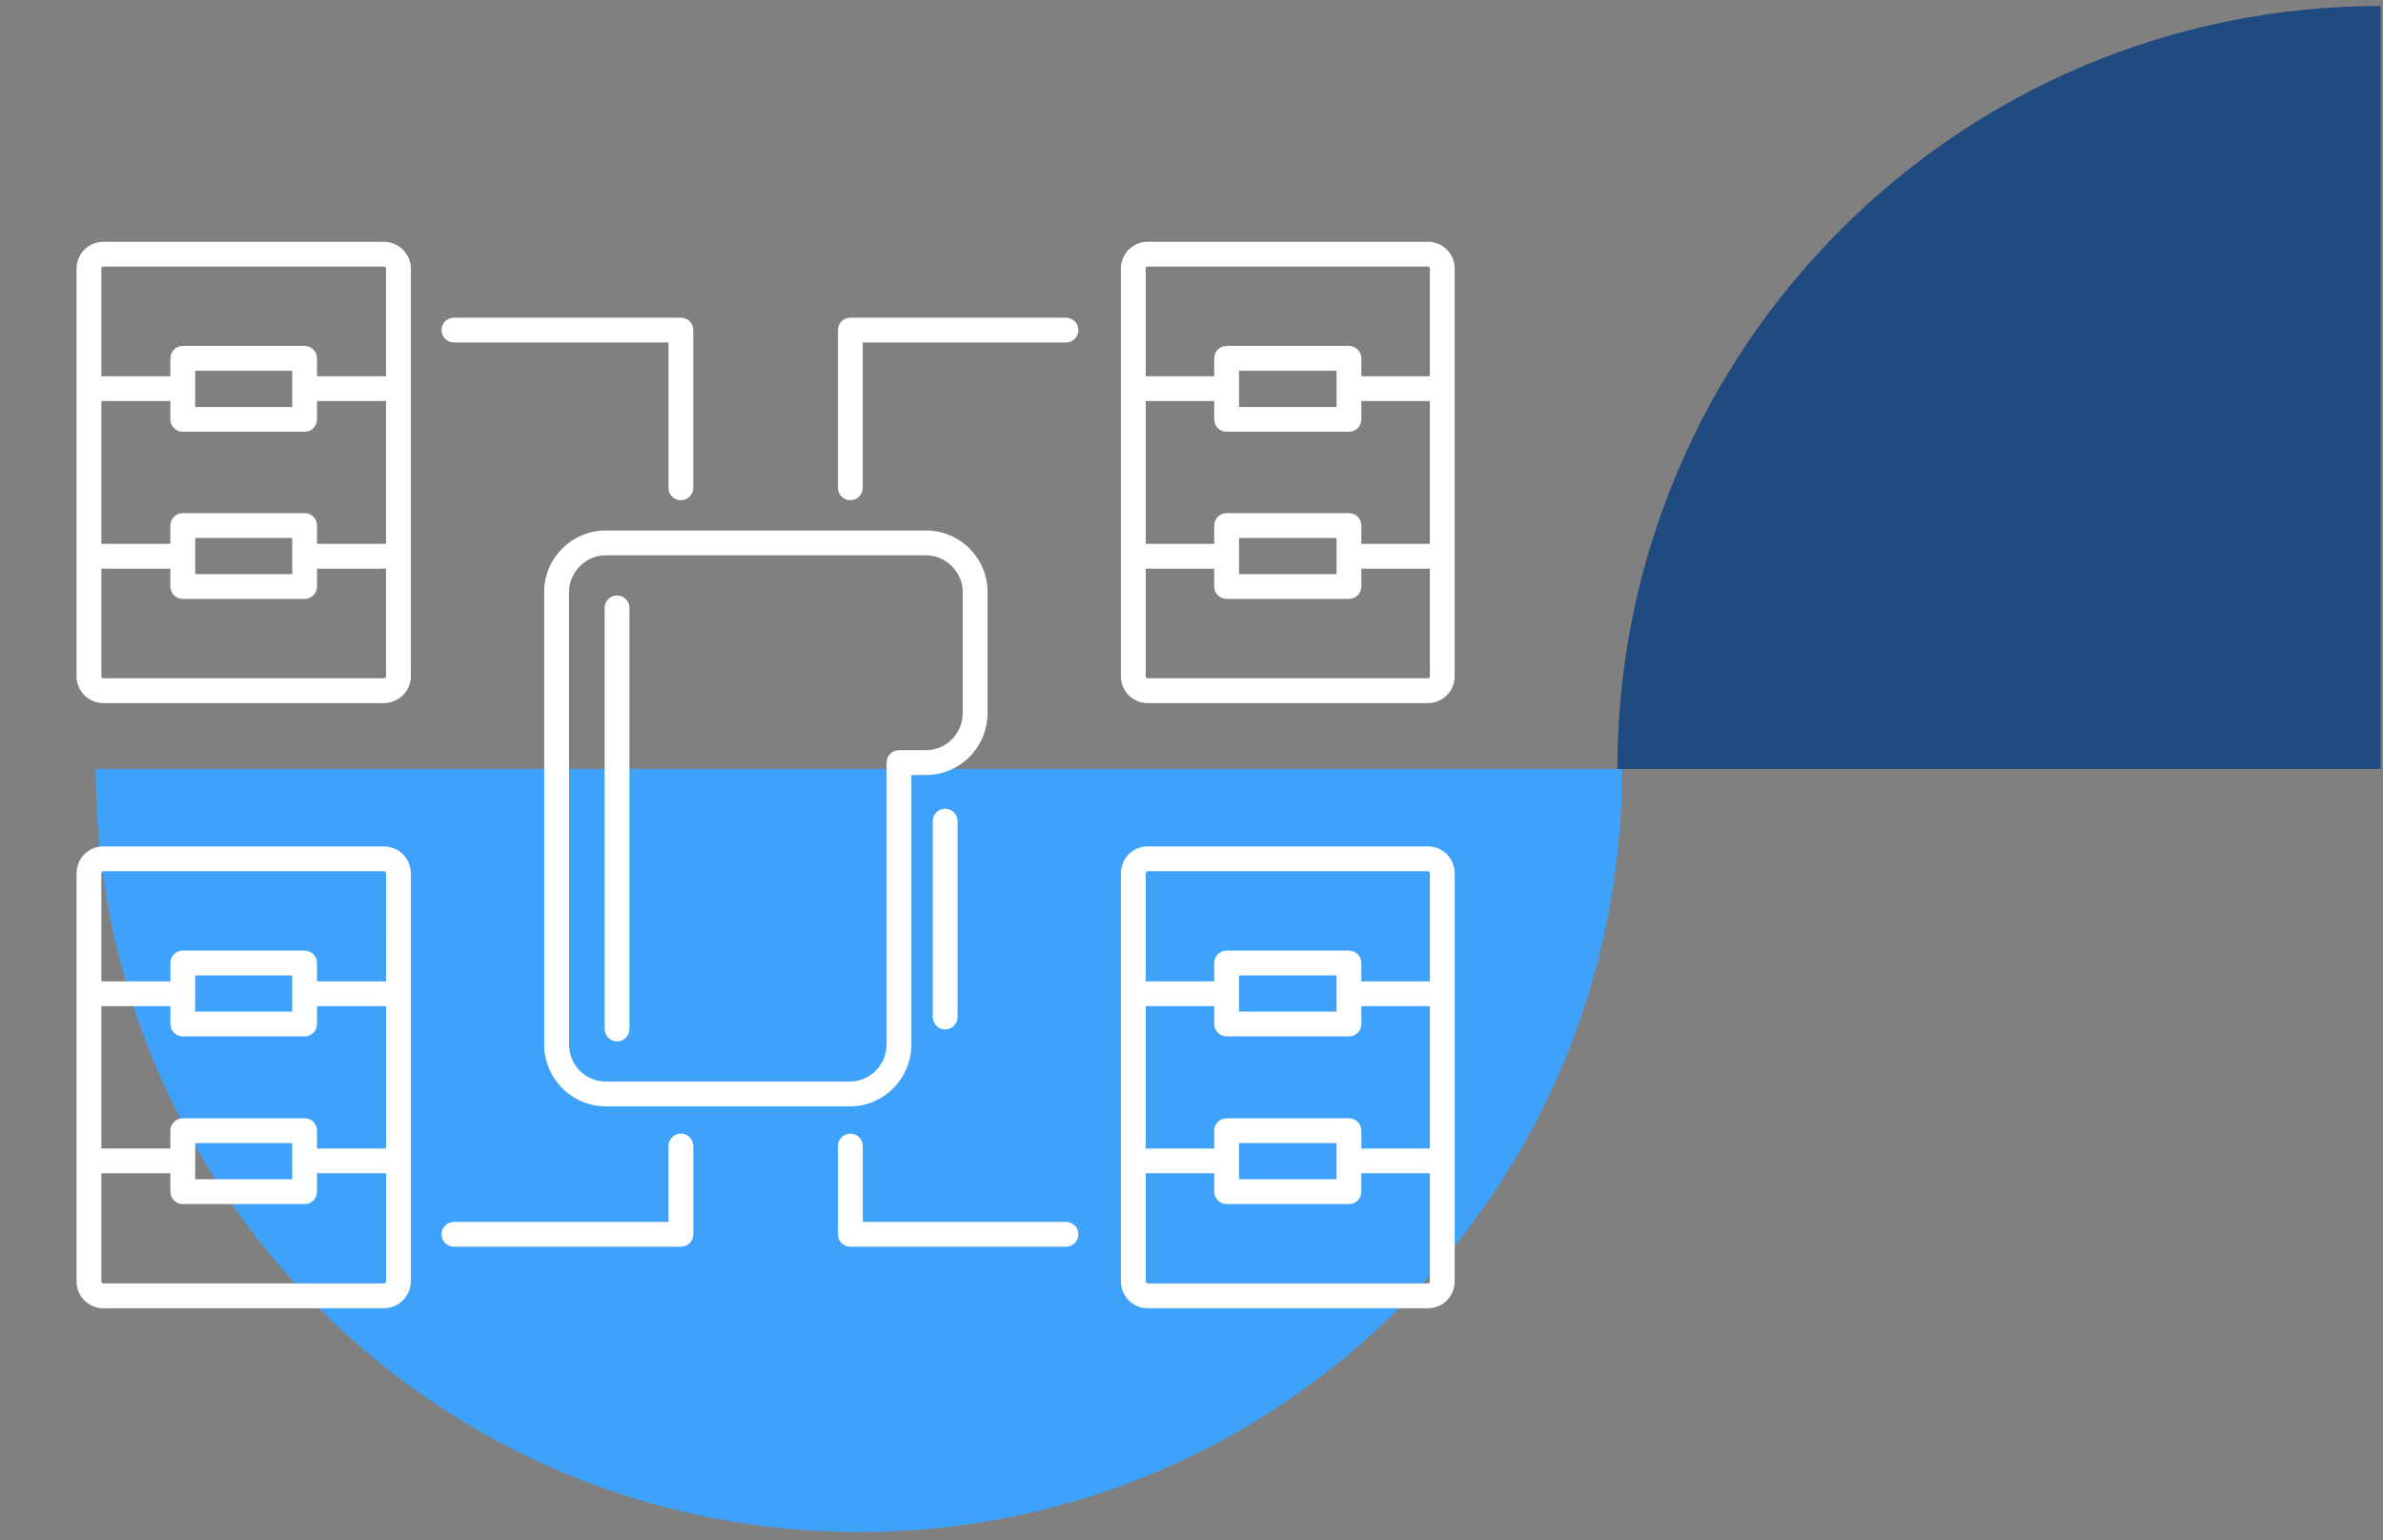 <svg xmlns="http://www.w3.org/2000/svg" width="249" height="161" viewBox="0 0 249 161" fill="none"><rect x="0" y="0" width="249" height="161" fill="#808080" stroke="none"/><path fill-rule="evenodd" clip-rule="evenodd" d="M169.5 80.375C169.5 124.42 133.795 160.125 89.75 160.125C45.705 160.125 10 124.42 10 80.375H169.5Z" fill="#3EA2FA"></path><path fill-rule="evenodd" clip-rule="evenodd" d="M248.75 0.625C204.705 0.625 169 36.33 169 80.375L248.75 80.375L248.75 0.625Z" fill="#1F4B81"></path><path d="M47.433 35.795H69.85V50.985C69.85 51.701 70.43 52.281 71.146 52.281C71.863 52.281 72.443 51.701 72.443 50.985V34.499C72.443 33.783 71.863 33.203 71.146 33.203H47.433C46.717 33.203 46.137 33.783 46.137 34.499C46.137 35.215 46.717 35.795 47.433 35.795Z" fill="white"></path><path d="M64.474 62.232C63.758 62.232 63.178 62.812 63.178 63.529V107.543C63.178 108.259 63.758 108.839 64.474 108.839C65.191 108.839 65.77 108.259 65.77 107.543V63.529C65.77 62.812 65.19 62.232 64.474 62.232Z" fill="white"></path><path d="M97.464 85.821V106.298C97.464 107.014 98.044 107.595 98.76 107.595C99.476 107.595 100.057 107.014 100.057 106.298V85.821C100.057 85.105 99.476 84.525 98.76 84.525C98.044 84.525 97.464 85.105 97.464 85.821Z" fill="white"></path><path d="M103.188 74.521V61.87C103.188 58.327 100.304 55.442 96.759 55.442H63.294C59.748 55.442 56.864 58.327 56.864 61.87V109.151C56.864 112.725 59.748 115.631 63.294 115.631H88.803C92.348 115.631 95.232 112.724 95.232 109.151V81H96.759C100.304 80.999 103.188 78.092 103.188 74.521ZM100.596 74.521C100.596 76.664 98.875 78.407 96.759 78.407H93.936C93.22 78.407 92.64 78.987 92.64 79.704V109.151C92.64 111.296 90.919 113.039 88.803 113.039H63.294C61.178 113.039 59.457 111.296 59.457 109.151V61.87C59.457 59.791 61.213 58.035 63.294 58.035H96.759C98.839 58.035 100.596 59.791 100.596 61.87V74.521Z" fill="white"></path><path d="M40.093 88.465H10.785C9.224 88.465 8 89.719 8 91.317V133.931C8 135.475 9.249 136.73 10.785 136.73H40.093C41.657 136.73 42.929 135.475 42.929 133.931V91.317C42.929 89.719 41.683 88.465 40.093 88.465ZM40.337 133.931C40.337 134.055 40.238 134.138 40.093 134.138H10.785C10.679 134.138 10.592 134.046 10.592 133.931V122.628H17.803V124.547C17.803 125.263 18.383 125.843 19.099 125.843H31.829C32.546 125.843 33.126 125.263 33.126 124.547V122.628H40.337L40.337 133.931ZM20.395 123.251V119.467H30.533V123.251H20.395ZM40.337 120.036H33.125V118.17C33.125 117.454 32.545 116.874 31.829 116.874H19.099C18.383 116.874 17.803 117.454 17.803 118.17V120.036H10.592V105.158H17.803V107.025C17.803 107.741 18.383 108.321 19.099 108.321H31.829C32.545 108.321 33.125 107.741 33.125 107.025V105.158H40.337V120.036ZM20.395 105.729V101.945H30.533V105.729H20.395ZM40.337 102.565H33.125V100.649C33.125 99.932 32.545 99.352 31.829 99.352H19.099C18.383 99.352 17.803 99.932 17.803 100.649V102.565H10.592V91.317C10.592 91.167 10.674 91.057 10.785 91.057H40.093C40.305 91.057 40.336 91.22 40.336 91.317L40.337 102.565Z" fill="white"></path><path d="M40.093 25.27H10.785C9.249 25.27 8 26.526 8 28.07V70.684C8 72.227 9.249 73.483 10.785 73.483H40.093C41.657 73.483 42.929 72.227 42.929 70.684V28.07C42.929 26.526 41.656 25.27 40.093 25.27ZM40.337 70.684C40.337 70.807 40.238 70.891 40.093 70.891H10.785C10.679 70.891 10.592 70.799 10.592 70.684V59.433H17.803V61.301C17.803 62.017 18.383 62.597 19.099 62.597H31.829C32.546 62.597 33.126 62.017 33.126 61.301V59.433H40.337L40.337 70.684ZM20.395 60.005V56.221H30.533V60.005H20.395ZM40.337 56.841H33.125V54.925C33.125 54.208 32.545 53.628 31.829 53.628H19.099C18.383 53.628 17.803 54.208 17.803 54.925V56.841H10.592V41.912H17.803V43.83C17.803 44.547 18.383 45.127 19.099 45.127H31.829C32.545 45.127 33.125 44.547 33.125 43.83V41.912H40.337V56.841ZM20.395 42.534V38.75H30.533V42.534H20.395ZM40.337 39.319H33.125V37.454C33.125 36.738 32.545 36.157 31.829 36.157H19.099C18.383 36.157 17.803 36.738 17.803 37.454V39.319H10.592V28.07C10.592 27.955 10.679 27.863 10.785 27.863H40.093C40.238 27.863 40.336 27.946 40.336 28.07L40.337 39.319Z" fill="white"></path><path d="M149.215 25.27H119.907C118.371 25.27 117.122 26.526 117.122 28.07V70.684C117.122 72.227 118.371 73.483 119.907 73.483H149.215C150.751 73.483 152 72.227 152 70.684V28.07C152 26.526 150.751 25.27 149.215 25.27ZM149.408 70.684C149.408 70.798 149.321 70.891 149.215 70.891H119.907C119.801 70.891 119.715 70.799 119.715 70.684V59.433H126.874V61.301C126.874 62.017 127.454 62.597 128.171 62.597H140.952C141.668 62.597 142.248 62.017 142.248 61.301V59.433H149.408V70.684ZM129.467 60.005V56.221H139.656V60.005H129.467ZM149.408 56.841H142.248V54.925C142.248 54.208 141.668 53.628 140.952 53.628H128.171C127.454 53.628 126.874 54.208 126.874 54.925V56.841H119.715V41.912H126.874V43.83C126.874 44.547 127.454 45.127 128.171 45.127H140.952C141.668 45.127 142.248 44.547 142.248 43.83V41.912H149.408V56.841ZM129.467 42.534V38.75H139.656V42.534H129.467ZM149.408 39.319H142.248V37.454C142.248 36.738 141.668 36.157 140.952 36.157H128.171C127.454 36.157 126.874 36.738 126.874 37.454V39.319H119.715V28.07C119.715 27.955 119.802 27.863 119.907 27.863H149.215C149.321 27.863 149.408 27.954 149.408 28.07V39.319Z" fill="white"></path><path d="M111.387 33.203H88.854C88.138 33.203 87.558 33.783 87.558 34.499V50.985C87.558 51.701 88.138 52.281 88.854 52.281C89.57 52.281 90.15 51.701 90.15 50.985V35.795H111.387C112.103 35.795 112.683 35.215 112.683 34.499C112.683 33.783 112.103 33.203 111.387 33.203Z" fill="white"></path><path d="M149.215 88.465H119.907C118.346 88.465 117.122 89.719 117.122 91.317V133.931C117.122 135.475 118.371 136.73 119.907 136.73H149.215C150.751 136.73 152 135.475 152 133.931V91.317C152 89.719 150.776 88.465 149.215 88.465ZM149.408 133.931C149.408 134.046 149.321 134.138 149.215 134.138H119.907C119.801 134.138 119.715 134.046 119.715 133.931V122.628H126.874V124.547C126.874 125.263 127.454 125.843 128.171 125.843H140.952C141.668 125.843 142.248 125.263 142.248 124.547V122.628H149.408V133.931ZM129.467 123.251V119.467H139.656V123.251H129.467ZM149.408 120.036H142.248V118.17C142.248 117.454 141.668 116.874 140.952 116.874H128.171C127.454 116.874 126.874 117.454 126.874 118.17V120.036H119.715V105.158H126.874V107.025C126.874 107.741 127.454 108.321 128.171 108.321H140.952C141.668 108.321 142.248 107.741 142.248 107.025V105.158H149.408V120.036ZM129.467 105.729V101.945H139.656V105.729H129.467ZM149.408 102.565H142.248V100.649C142.248 99.932 141.668 99.352 140.952 99.352H128.171C127.454 99.352 126.874 99.932 126.874 100.649V102.565H119.715V91.317C119.715 91.167 119.796 91.057 119.907 91.057H149.215C149.327 91.057 149.408 91.167 149.408 91.317V102.565Z" fill="white"></path><path d="M111.387 127.709H90.15V119.778C90.15 119.062 89.57 118.481 88.854 118.481C88.138 118.481 87.558 119.062 87.558 119.778V129.005C87.558 129.721 88.138 130.301 88.854 130.301H111.387C112.103 130.301 112.683 129.721 112.683 129.005C112.683 128.288 112.103 127.709 111.387 127.709Z" fill="white"></path><path d="M71.146 118.481C70.43 118.481 69.85 119.062 69.85 119.778V127.709H47.433C46.717 127.709 46.137 128.289 46.137 129.005C46.137 129.721 46.717 130.301 47.433 130.301H71.146C71.863 130.301 72.443 129.721 72.443 129.005V119.778C72.442 119.062 71.862 118.481 71.146 118.481Z" fill="white"></path></svg>
